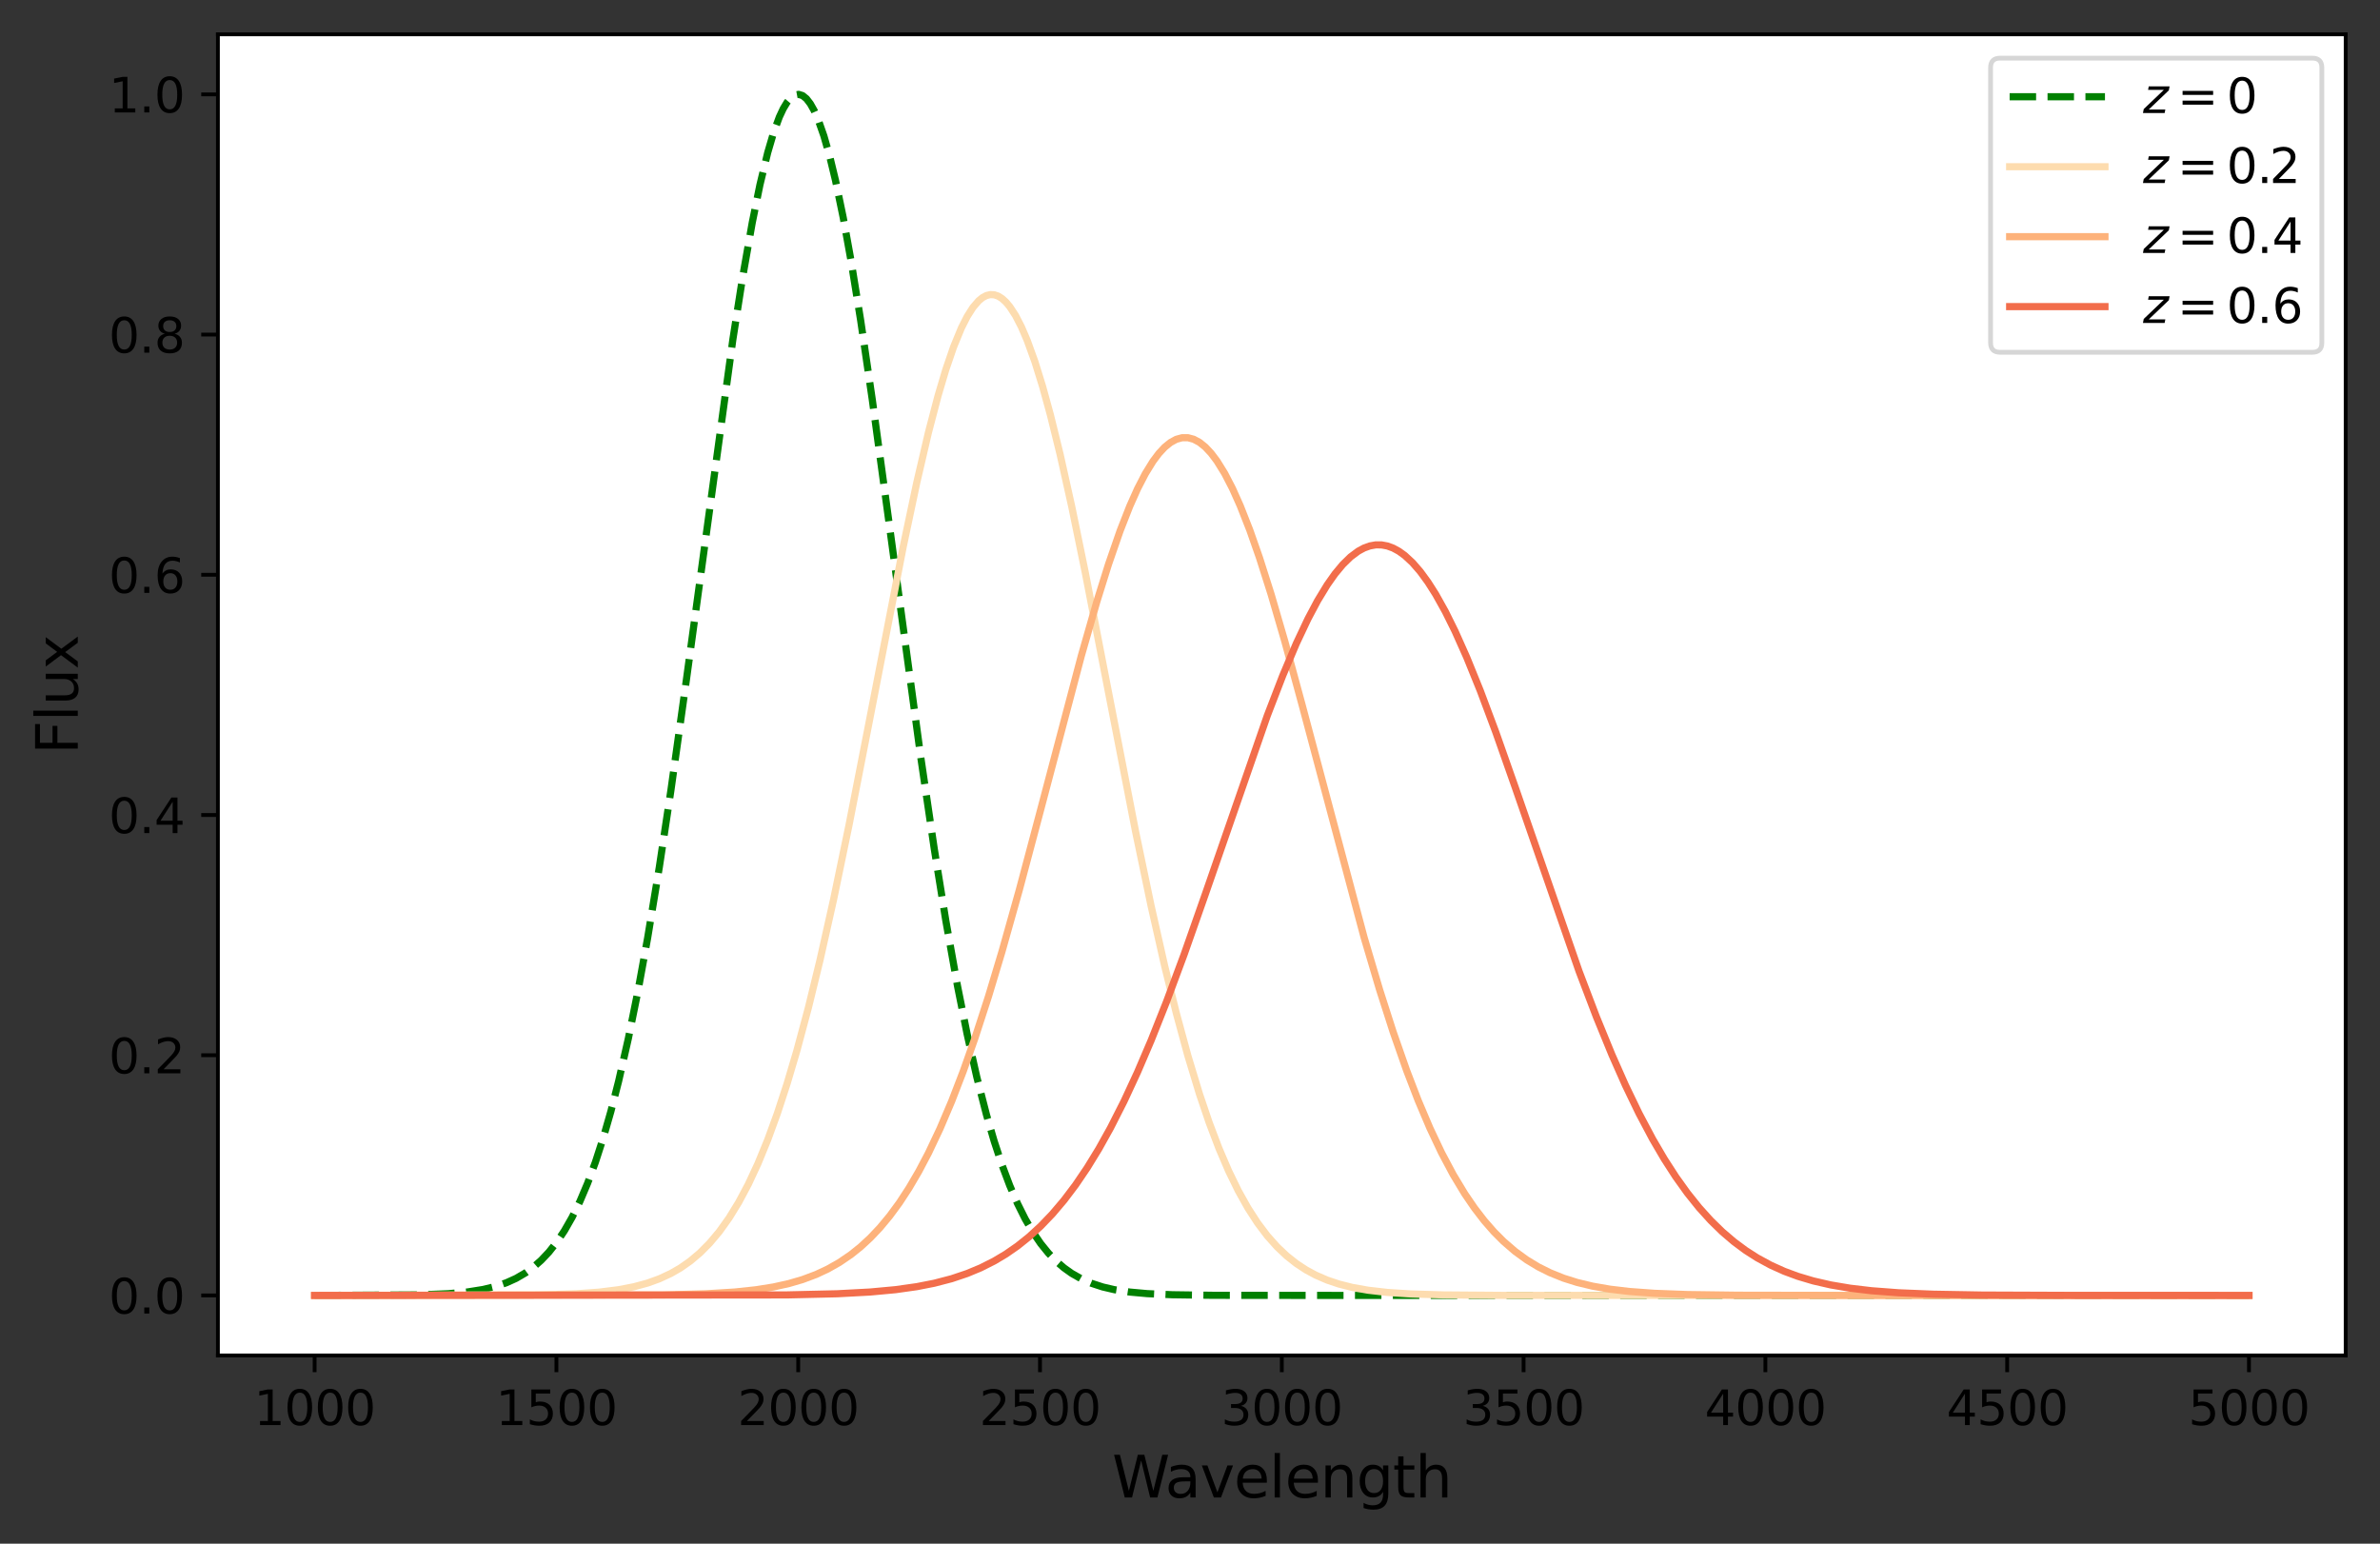 <?xml version="1.0" encoding="utf-8" standalone="no"?>
<!DOCTYPE svg PUBLIC "-//W3C//DTD SVG 1.1//EN"
  "http://www.w3.org/Graphics/SVG/1.1/DTD/svg11.dtd">
<svg xmlns:xlink="http://www.w3.org/1999/xlink" width="499.317pt" height="323.892pt" viewBox="0 0 499.317 323.892" xmlns="http://www.w3.org/2000/svg" version="1.1">
 <rect x="0" y="0" width="499.317" height="323.892" fill="#333333" stroke="none"/>
 <defs>
  <style type="text/css">*{stroke-linejoin: round; stroke-linecap: butt}</style>
 </defs>
 <g id="figure_1">
  <g id="patch_1">
   <path d="M 0 323.892 
L 499.317 323.892 
L 499.317 0 
L 0 0 
L 0 323.892 
z
" style="fill: none"/>
  </g>
  <g id="axes_1">
   <g id="patch_2">
    <path d="M 45.717 284.4 
L 492.117 284.4 
L 492.117 7.2 
L 45.717 7.2 
z
" style="fill: #ffffff"/>
   </g>
   <g id="matplotlib.axis_1">
    <g id="xtick_1">
     <g id="line2d_1">
      <defs>
       <path id="m93303356f4" d="M 0 0 
L 0 3.5 
" style="stroke: #000000; stroke-width: 0.8"/>
      </defs>
      <g>
       <use xlink:href="#m93303356f4" x="66.008" y="284.4" style="stroke: #000000; stroke-width: 0.8"/>
      </g>
     </g>
     <g id="text_1">
      <!-- 1000 -->
      <g transform="translate(53.283 298.998) scale(0.1 -0.1)">
       <defs>
        <path id="DejaVuSans-31" d="M 794 531 
L 1825 531 
L 1825 4091 
L 703 3866 
L 703 4441 
L 1819 4666 
L 2450 4666 
L 2450 531 
L 3481 531 
L 3481 0 
L 794 0 
L 794 531 
z
" transform="scale(0.016)"/>
        <path id="DejaVuSans-30" d="M 2034 4250 
Q 1547 4250 1301 3770 
Q 1056 3291 1056 2328 
Q 1056 1369 1301 889 
Q 1547 409 2034 409 
Q 2525 409 2770 889 
Q 3016 1369 3016 2328 
Q 3016 3291 2770 3770 
Q 2525 4250 2034 4250 
z
M 2034 4750 
Q 2819 4750 3233 4129 
Q 3647 3509 3647 2328 
Q 3647 1150 3233 529 
Q 2819 -91 2034 -91 
Q 1250 -91 836 529 
Q 422 1150 422 2328 
Q 422 3509 836 4129 
Q 1250 4750 2034 4750 
z
" transform="scale(0.016)"/>
       </defs>
       <use xlink:href="#DejaVuSans-31"/>
       <use xlink:href="#DejaVuSans-30" x="63.623"/>
       <use xlink:href="#DejaVuSans-30" x="127.246"/>
       <use xlink:href="#DejaVuSans-30" x="190.869"/>
      </g>
     </g>
    </g>
    <g id="xtick_2">
     <g id="line2d_2">
      <g>
       <use xlink:href="#m93303356f4" x="116.735" y="284.4" style="stroke: #000000; stroke-width: 0.8"/>
      </g>
     </g>
     <g id="text_2">
      <!-- 1500 -->
      <g transform="translate(104.01 298.998) scale(0.1 -0.1)">
       <defs>
        <path id="DejaVuSans-35" d="M 691 4666 
L 3169 4666 
L 3169 4134 
L 1269 4134 
L 1269 2991 
Q 1406 3038 1543 3061 
Q 1681 3084 1819 3084 
Q 2600 3084 3056 2656 
Q 3513 2228 3513 1497 
Q 3513 744 3044 326 
Q 2575 -91 1722 -91 
Q 1428 -91 1123 -41 
Q 819 9 494 109 
L 494 744 
Q 775 591 1075 516 
Q 1375 441 1709 441 
Q 2250 441 2565 725 
Q 2881 1009 2881 1497 
Q 2881 1984 2565 2268 
Q 2250 2553 1709 2553 
Q 1456 2553 1204 2497 
Q 953 2441 691 2322 
L 691 4666 
z
" transform="scale(0.016)"/>
       </defs>
       <use xlink:href="#DejaVuSans-31"/>
       <use xlink:href="#DejaVuSans-35" x="63.623"/>
       <use xlink:href="#DejaVuSans-30" x="127.246"/>
       <use xlink:href="#DejaVuSans-30" x="190.869"/>
      </g>
     </g>
    </g>
    <g id="xtick_3">
     <g id="line2d_3">
      <g>
       <use xlink:href="#m93303356f4" x="167.462" y="284.4" style="stroke: #000000; stroke-width: 0.8"/>
      </g>
     </g>
     <g id="text_3">
      <!-- 2000 -->
      <g transform="translate(154.737 298.998) scale(0.1 -0.1)">
       <defs>
        <path id="DejaVuSans-32" d="M 1228 531 
L 3431 531 
L 3431 0 
L 469 0 
L 469 531 
Q 828 903 1448 1529 
Q 2069 2156 2228 2338 
Q 2531 2678 2651 2914 
Q 2772 3150 2772 3378 
Q 2772 3750 2511 3984 
Q 2250 4219 1831 4219 
Q 1534 4219 1204 4116 
Q 875 4013 500 3803 
L 500 4441 
Q 881 4594 1212 4672 
Q 1544 4750 1819 4750 
Q 2544 4750 2975 4387 
Q 3406 4025 3406 3419 
Q 3406 3131 3298 2873 
Q 3191 2616 2906 2266 
Q 2828 2175 2409 1742 
Q 1991 1309 1228 531 
z
" transform="scale(0.016)"/>
       </defs>
       <use xlink:href="#DejaVuSans-32"/>
       <use xlink:href="#DejaVuSans-30" x="63.623"/>
       <use xlink:href="#DejaVuSans-30" x="127.246"/>
       <use xlink:href="#DejaVuSans-30" x="190.869"/>
      </g>
     </g>
    </g>
    <g id="xtick_4">
     <g id="line2d_4">
      <g>
       <use xlink:href="#m93303356f4" x="218.19" y="284.4" style="stroke: #000000; stroke-width: 0.8"/>
      </g>
     </g>
     <g id="text_4">
      <!-- 2500 -->
      <g transform="translate(205.465 298.998) scale(0.1 -0.1)">
       <use xlink:href="#DejaVuSans-32"/>
       <use xlink:href="#DejaVuSans-35" x="63.623"/>
       <use xlink:href="#DejaVuSans-30" x="127.246"/>
       <use xlink:href="#DejaVuSans-30" x="190.869"/>
      </g>
     </g>
    </g>
    <g id="xtick_5">
     <g id="line2d_5">
      <g>
       <use xlink:href="#m93303356f4" x="268.917" y="284.4" style="stroke: #000000; stroke-width: 0.8"/>
      </g>
     </g>
     <g id="text_5">
      <!-- 3000 -->
      <g transform="translate(256.192 298.998) scale(0.1 -0.1)">
       <defs>
        <path id="DejaVuSans-33" d="M 2597 2516 
Q 3050 2419 3304 2112 
Q 3559 1806 3559 1356 
Q 3559 666 3084 287 
Q 2609 -91 1734 -91 
Q 1441 -91 1130 -33 
Q 819 25 488 141 
L 488 750 
Q 750 597 1062 519 
Q 1375 441 1716 441 
Q 2309 441 2620 675 
Q 2931 909 2931 1356 
Q 2931 1769 2642 2001 
Q 2353 2234 1838 2234 
L 1294 2234 
L 1294 2753 
L 1863 2753 
Q 2328 2753 2575 2939 
Q 2822 3125 2822 3475 
Q 2822 3834 2567 4026 
Q 2313 4219 1838 4219 
Q 1578 4219 1281 4162 
Q 984 4106 628 3988 
L 628 4550 
Q 988 4650 1302 4700 
Q 1616 4750 1894 4750 
Q 2613 4750 3031 4423 
Q 3450 4097 3450 3541 
Q 3450 3153 3228 2886 
Q 3006 2619 2597 2516 
z
" transform="scale(0.016)"/>
       </defs>
       <use xlink:href="#DejaVuSans-33"/>
       <use xlink:href="#DejaVuSans-30" x="63.623"/>
       <use xlink:href="#DejaVuSans-30" x="127.246"/>
       <use xlink:href="#DejaVuSans-30" x="190.869"/>
      </g>
     </g>
    </g>
    <g id="xtick_6">
     <g id="line2d_6">
      <g>
       <use xlink:href="#m93303356f4" x="319.644" y="284.4" style="stroke: #000000; stroke-width: 0.8"/>
      </g>
     </g>
     <g id="text_6">
      <!-- 3500 -->
      <g transform="translate(306.919 298.998) scale(0.1 -0.1)">
       <use xlink:href="#DejaVuSans-33"/>
       <use xlink:href="#DejaVuSans-35" x="63.623"/>
       <use xlink:href="#DejaVuSans-30" x="127.246"/>
       <use xlink:href="#DejaVuSans-30" x="190.869"/>
      </g>
     </g>
    </g>
    <g id="xtick_7">
     <g id="line2d_7">
      <g>
       <use xlink:href="#m93303356f4" x="370.371" y="284.4" style="stroke: #000000; stroke-width: 0.8"/>
      </g>
     </g>
     <g id="text_7">
      <!-- 4000 -->
      <g transform="translate(357.646 298.998) scale(0.1 -0.1)">
       <defs>
        <path id="DejaVuSans-34" d="M 2419 4116 
L 825 1625 
L 2419 1625 
L 2419 4116 
z
M 2253 4666 
L 3047 4666 
L 3047 1625 
L 3713 1625 
L 3713 1100 
L 3047 1100 
L 3047 0 
L 2419 0 
L 2419 1100 
L 313 1100 
L 313 1709 
L 2253 4666 
z
" transform="scale(0.016)"/>
       </defs>
       <use xlink:href="#DejaVuSans-34"/>
       <use xlink:href="#DejaVuSans-30" x="63.623"/>
       <use xlink:href="#DejaVuSans-30" x="127.246"/>
       <use xlink:href="#DejaVuSans-30" x="190.869"/>
      </g>
     </g>
    </g>
    <g id="xtick_8">
     <g id="line2d_8">
      <g>
       <use xlink:href="#m93303356f4" x="421.099" y="284.4" style="stroke: #000000; stroke-width: 0.8"/>
      </g>
     </g>
     <g id="text_8">
      <!-- 4500 -->
      <g transform="translate(408.374 298.998) scale(0.1 -0.1)">
       <use xlink:href="#DejaVuSans-34"/>
       <use xlink:href="#DejaVuSans-35" x="63.623"/>
       <use xlink:href="#DejaVuSans-30" x="127.246"/>
       <use xlink:href="#DejaVuSans-30" x="190.869"/>
      </g>
     </g>
    </g>
    <g id="xtick_9">
     <g id="line2d_9">
      <g>
       <use xlink:href="#m93303356f4" x="471.826" y="284.4" style="stroke: #000000; stroke-width: 0.8"/>
      </g>
     </g>
     <g id="text_9">
      <!-- 5000 -->
      <g transform="translate(459.101 298.998) scale(0.1 -0.1)">
       <use xlink:href="#DejaVuSans-35"/>
       <use xlink:href="#DejaVuSans-30" x="63.623"/>
       <use xlink:href="#DejaVuSans-30" x="127.246"/>
       <use xlink:href="#DejaVuSans-30" x="190.869"/>
      </g>
     </g>
    </g>
    <g id="text_10">
     <!-- Wavelength -->
     <g transform="translate(233.322 314.196) scale(0.12 -0.12)">
      <defs>
       <path id="DejaVuSans-57" d="M 213 4666 
L 850 4666 
L 1831 722 
L 2809 4666 
L 3519 4666 
L 4500 722 
L 5478 4666 
L 6119 4666 
L 4947 0 
L 4153 0 
L 3169 4050 
L 2175 0 
L 1381 0 
L 213 4666 
z
" transform="scale(0.016)"/>
       <path id="DejaVuSans-61" d="M 2194 1759 
Q 1497 1759 1228 1600 
Q 959 1441 959 1056 
Q 959 750 1161 570 
Q 1363 391 1709 391 
Q 2188 391 2477 730 
Q 2766 1069 2766 1631 
L 2766 1759 
L 2194 1759 
z
M 3341 1997 
L 3341 0 
L 2766 0 
L 2766 531 
Q 2569 213 2275 61 
Q 1981 -91 1556 -91 
Q 1019 -91 701 211 
Q 384 513 384 1019 
Q 384 1609 779 1909 
Q 1175 2209 1959 2209 
L 2766 2209 
L 2766 2266 
Q 2766 2663 2505 2880 
Q 2244 3097 1772 3097 
Q 1472 3097 1187 3025 
Q 903 2953 641 2809 
L 641 3341 
Q 956 3463 1253 3523 
Q 1550 3584 1831 3584 
Q 2591 3584 2966 3190 
Q 3341 2797 3341 1997 
z
" transform="scale(0.016)"/>
       <path id="DejaVuSans-76" d="M 191 3500 
L 800 3500 
L 1894 563 
L 2988 3500 
L 3597 3500 
L 2284 0 
L 1503 0 
L 191 3500 
z
" transform="scale(0.016)"/>
       <path id="DejaVuSans-65" d="M 3597 1894 
L 3597 1613 
L 953 1613 
Q 991 1019 1311 708 
Q 1631 397 2203 397 
Q 2534 397 2845 478 
Q 3156 559 3463 722 
L 3463 178 
Q 3153 47 2828 -22 
Q 2503 -91 2169 -91 
Q 1331 -91 842 396 
Q 353 884 353 1716 
Q 353 2575 817 3079 
Q 1281 3584 2069 3584 
Q 2775 3584 3186 3129 
Q 3597 2675 3597 1894 
z
M 3022 2063 
Q 3016 2534 2758 2815 
Q 2500 3097 2075 3097 
Q 1594 3097 1305 2825 
Q 1016 2553 972 2059 
L 3022 2063 
z
" transform="scale(0.016)"/>
       <path id="DejaVuSans-6c" d="M 603 4863 
L 1178 4863 
L 1178 0 
L 603 0 
L 603 4863 
z
" transform="scale(0.016)"/>
       <path id="DejaVuSans-6e" d="M 3513 2113 
L 3513 0 
L 2938 0 
L 2938 2094 
Q 2938 2591 2744 2837 
Q 2550 3084 2163 3084 
Q 1697 3084 1428 2787 
Q 1159 2491 1159 1978 
L 1159 0 
L 581 0 
L 581 3500 
L 1159 3500 
L 1159 2956 
Q 1366 3272 1645 3428 
Q 1925 3584 2291 3584 
Q 2894 3584 3203 3211 
Q 3513 2838 3513 2113 
z
" transform="scale(0.016)"/>
       <path id="DejaVuSans-67" d="M 2906 1791 
Q 2906 2416 2648 2759 
Q 2391 3103 1925 3103 
Q 1463 3103 1205 2759 
Q 947 2416 947 1791 
Q 947 1169 1205 825 
Q 1463 481 1925 481 
Q 2391 481 2648 825 
Q 2906 1169 2906 1791 
z
M 3481 434 
Q 3481 -459 3084 -895 
Q 2688 -1331 1869 -1331 
Q 1566 -1331 1297 -1286 
Q 1028 -1241 775 -1147 
L 775 -588 
Q 1028 -725 1275 -790 
Q 1522 -856 1778 -856 
Q 2344 -856 2625 -561 
Q 2906 -266 2906 331 
L 2906 616 
Q 2728 306 2450 153 
Q 2172 0 1784 0 
Q 1141 0 747 490 
Q 353 981 353 1791 
Q 353 2603 747 3093 
Q 1141 3584 1784 3584 
Q 2172 3584 2450 3431 
Q 2728 3278 2906 2969 
L 2906 3500 
L 3481 3500 
L 3481 434 
z
" transform="scale(0.016)"/>
       <path id="DejaVuSans-74" d="M 1172 4494 
L 1172 3500 
L 2356 3500 
L 2356 3053 
L 1172 3053 
L 1172 1153 
Q 1172 725 1289 603 
Q 1406 481 1766 481 
L 2356 481 
L 2356 0 
L 1766 0 
Q 1100 0 847 248 
Q 594 497 594 1153 
L 594 3053 
L 172 3053 
L 172 3500 
L 594 3500 
L 594 4494 
L 1172 4494 
z
" transform="scale(0.016)"/>
       <path id="DejaVuSans-68" d="M 3513 2113 
L 3513 0 
L 2938 0 
L 2938 2094 
Q 2938 2591 2744 2837 
Q 2550 3084 2163 3084 
Q 1697 3084 1428 2787 
Q 1159 2491 1159 1978 
L 1159 0 
L 581 0 
L 581 4863 
L 1159 4863 
L 1159 2956 
Q 1366 3272 1645 3428 
Q 1925 3584 2291 3584 
Q 2894 3584 3203 3211 
Q 3513 2838 3513 2113 
z
" transform="scale(0.016)"/>
      </defs>
      <use xlink:href="#DejaVuSans-57"/>
      <use xlink:href="#DejaVuSans-61" x="92.502"/>
      <use xlink:href="#DejaVuSans-76" x="153.781"/>
      <use xlink:href="#DejaVuSans-65" x="212.961"/>
      <use xlink:href="#DejaVuSans-6c" x="274.484"/>
      <use xlink:href="#DejaVuSans-65" x="302.268"/>
      <use xlink:href="#DejaVuSans-6e" x="363.791"/>
      <use xlink:href="#DejaVuSans-67" x="427.17"/>
      <use xlink:href="#DejaVuSans-74" x="490.646"/>
      <use xlink:href="#DejaVuSans-68" x="529.855"/>
     </g>
    </g>
   </g>
   <g id="matplotlib.axis_2">
    <g id="ytick_1">
     <g id="line2d_10">
      <defs>
       <path id="m99150ca5d9" d="M 0 0 
L -3.5 0 
" style="stroke: #000000; stroke-width: 0.8"/>
      </defs>
      <g>
       <use xlink:href="#m99150ca5d9" x="45.717" y="271.8" style="stroke: #000000; stroke-width: 0.8"/>
      </g>
     </g>
     <g id="text_11">
      <!-- 0.0 -->
      <g transform="translate(22.814 275.599) scale(0.1 -0.1)">
       <defs>
        <path id="DejaVuSans-2e" d="M 684 794 
L 1344 794 
L 1344 0 
L 684 0 
L 684 794 
z
" transform="scale(0.016)"/>
       </defs>
       <use xlink:href="#DejaVuSans-30"/>
       <use xlink:href="#DejaVuSans-2e" x="63.623"/>
       <use xlink:href="#DejaVuSans-30" x="95.41"/>
      </g>
     </g>
    </g>
    <g id="ytick_2">
     <g id="line2d_11">
      <g>
       <use xlink:href="#m99150ca5d9" x="45.717" y="221.399" style="stroke: #000000; stroke-width: 0.8"/>
      </g>
     </g>
     <g id="text_12">
      <!-- 0.2 -->
      <g transform="translate(22.814 225.199) scale(0.1 -0.1)">
       <use xlink:href="#DejaVuSans-30"/>
       <use xlink:href="#DejaVuSans-2e" x="63.623"/>
       <use xlink:href="#DejaVuSans-32" x="95.41"/>
      </g>
     </g>
    </g>
    <g id="ytick_3">
     <g id="line2d_12">
      <g>
       <use xlink:href="#m99150ca5d9" x="45.717" y="170.999" style="stroke: #000000; stroke-width: 0.8"/>
      </g>
     </g>
     <g id="text_13">
      <!-- 0.4 -->
      <g transform="translate(22.814 174.798) scale(0.1 -0.1)">
       <use xlink:href="#DejaVuSans-30"/>
       <use xlink:href="#DejaVuSans-2e" x="63.623"/>
       <use xlink:href="#DejaVuSans-34" x="95.41"/>
      </g>
     </g>
    </g>
    <g id="ytick_4">
     <g id="line2d_13">
      <g>
       <use xlink:href="#m99150ca5d9" x="45.717" y="120.598" style="stroke: #000000; stroke-width: 0.8"/>
      </g>
     </g>
     <g id="text_14">
      <!-- 0.6 -->
      <g transform="translate(22.814 124.397) scale(0.1 -0.1)">
       <defs>
        <path id="DejaVuSans-36" d="M 2113 2584 
Q 1688 2584 1439 2293 
Q 1191 2003 1191 1497 
Q 1191 994 1439 701 
Q 1688 409 2113 409 
Q 2538 409 2786 701 
Q 3034 994 3034 1497 
Q 3034 2003 2786 2293 
Q 2538 2584 2113 2584 
z
M 3366 4563 
L 3366 3988 
Q 3128 4100 2886 4159 
Q 2644 4219 2406 4219 
Q 1781 4219 1451 3797 
Q 1122 3375 1075 2522 
Q 1259 2794 1537 2939 
Q 1816 3084 2150 3084 
Q 2853 3084 3261 2657 
Q 3669 2231 3669 1497 
Q 3669 778 3244 343 
Q 2819 -91 2113 -91 
Q 1303 -91 875 529 
Q 447 1150 447 2328 
Q 447 3434 972 4092 
Q 1497 4750 2381 4750 
Q 2619 4750 2861 4703 
Q 3103 4656 3366 4563 
z
" transform="scale(0.016)"/>
       </defs>
       <use xlink:href="#DejaVuSans-30"/>
       <use xlink:href="#DejaVuSans-2e" x="63.623"/>
       <use xlink:href="#DejaVuSans-36" x="95.41"/>
      </g>
     </g>
    </g>
    <g id="ytick_5">
     <g id="line2d_14">
      <g>
       <use xlink:href="#m99150ca5d9" x="45.717" y="70.197" style="stroke: #000000; stroke-width: 0.8"/>
      </g>
     </g>
     <g id="text_15">
      <!-- 0.8 -->
      <g transform="translate(22.814 73.997) scale(0.1 -0.1)">
       <defs>
        <path id="DejaVuSans-38" d="M 2034 2216 
Q 1584 2216 1326 1975 
Q 1069 1734 1069 1313 
Q 1069 891 1326 650 
Q 1584 409 2034 409 
Q 2484 409 2743 651 
Q 3003 894 3003 1313 
Q 3003 1734 2745 1975 
Q 2488 2216 2034 2216 
z
M 1403 2484 
Q 997 2584 770 2862 
Q 544 3141 544 3541 
Q 544 4100 942 4425 
Q 1341 4750 2034 4750 
Q 2731 4750 3128 4425 
Q 3525 4100 3525 3541 
Q 3525 3141 3298 2862 
Q 3072 2584 2669 2484 
Q 3125 2378 3379 2068 
Q 3634 1759 3634 1313 
Q 3634 634 3220 271 
Q 2806 -91 2034 -91 
Q 1263 -91 848 271 
Q 434 634 434 1313 
Q 434 1759 690 2068 
Q 947 2378 1403 2484 
z
M 1172 3481 
Q 1172 3119 1398 2916 
Q 1625 2713 2034 2713 
Q 2441 2713 2670 2916 
Q 2900 3119 2900 3481 
Q 2900 3844 2670 4047 
Q 2441 4250 2034 4250 
Q 1625 4250 1398 4047 
Q 1172 3844 1172 3481 
z
" transform="scale(0.016)"/>
       </defs>
       <use xlink:href="#DejaVuSans-30"/>
       <use xlink:href="#DejaVuSans-2e" x="63.623"/>
       <use xlink:href="#DejaVuSans-38" x="95.41"/>
      </g>
     </g>
    </g>
    <g id="ytick_6">
     <g id="line2d_15">
      <g>
       <use xlink:href="#m99150ca5d9" x="45.717" y="19.797" style="stroke: #000000; stroke-width: 0.8"/>
      </g>
     </g>
     <g id="text_16">
      <!-- 1.0 -->
      <g transform="translate(22.814 23.596) scale(0.1 -0.1)">
       <use xlink:href="#DejaVuSans-31"/>
       <use xlink:href="#DejaVuSans-2e" x="63.623"/>
       <use xlink:href="#DejaVuSans-30" x="95.41"/>
      </g>
     </g>
    </g>
    <g id="text_17">
     <!-- Flux -->
     <g transform="translate(16.318 158.272) rotate(-90) scale(0.12 -0.12)">
      <defs>
       <path id="DejaVuSans-46" d="M 628 4666 
L 3309 4666 
L 3309 4134 
L 1259 4134 
L 1259 2759 
L 3109 2759 
L 3109 2228 
L 1259 2228 
L 1259 0 
L 628 0 
L 628 4666 
z
" transform="scale(0.016)"/>
       <path id="DejaVuSans-75" d="M 544 1381 
L 544 3500 
L 1119 3500 
L 1119 1403 
Q 1119 906 1312 657 
Q 1506 409 1894 409 
Q 2359 409 2629 706 
Q 2900 1003 2900 1516 
L 2900 3500 
L 3475 3500 
L 3475 0 
L 2900 0 
L 2900 538 
Q 2691 219 2414 64 
Q 2138 -91 1772 -91 
Q 1169 -91 856 284 
Q 544 659 544 1381 
z
M 1991 3584 
L 1991 3584 
z
" transform="scale(0.016)"/>
       <path id="DejaVuSans-78" d="M 3513 3500 
L 2247 1797 
L 3578 0 
L 2900 0 
L 1881 1375 
L 863 0 
L 184 0 
L 1544 1831 
L 300 3500 
L 978 3500 
L 1906 2253 
L 2834 3500 
L 3513 3500 
z
" transform="scale(0.016)"/>
      </defs>
      <use xlink:href="#DejaVuSans-46"/>
      <use xlink:href="#DejaVuSans-6c" x="57.52"/>
      <use xlink:href="#DejaVuSans-75" x="85.303"/>
      <use xlink:href="#DejaVuSans-78" x="148.682"/>
     </g>
    </g>
   </g>
   <g id="line2d_16">
    <path d="M 66.008 271.799 
L 87.944 271.683 
L 94.037 271.439 
L 98.1 271.069 
L 101.349 270.552 
L 103.787 269.968 
L 106.224 269.148 
L 108.255 268.231 
L 110.286 267.044 
L 111.911 265.859 
L 113.536 264.427 
L 115.161 262.707 
L 116.786 260.658 
L 118.411 258.235 
L 120.036 255.39 
L 121.661 252.076 
L 123.285 248.244 
L 124.91 243.847 
L 126.535 238.841 
L 128.16 233.187 
L 129.785 226.853 
L 131.816 217.942 
L 133.847 207.909 
L 135.878 196.761 
L 138.316 181.984 
L 140.753 165.836 
L 144.003 142.635 
L 153.752 71.228 
L 155.783 58.266 
L 157.815 46.732 
L 159.439 38.745 
L 161.064 32.018 
L 162.283 27.874 
L 163.502 24.552 
L 164.314 22.812 
L 165.127 21.461 
L 165.939 20.506 
L 166.751 19.951 
L 167.564 19.8 
L 168.376 20.052 
L 169.189 20.707 
L 170.001 21.762 
L 170.814 23.211 
L 171.626 25.047 
L 172.845 28.509 
L 174.063 32.786 
L 175.282 37.833 
L 176.907 45.669 
L 178.532 54.641 
L 180.563 67.209 
L 183 83.837 
L 186.656 110.698 
L 193.156 158.762 
L 196 178.067 
L 198.437 193.206 
L 200.874 206.843 
L 202.905 216.99 
L 204.937 226.012 
L 206.968 233.931 
L 208.593 239.501 
L 210.217 244.429 
L 211.842 248.753 
L 213.467 252.518 
L 215.092 255.771 
L 216.717 258.56 
L 218.342 260.934 
L 219.967 262.939 
L 221.592 264.621 
L 223.217 266.02 
L 224.842 267.177 
L 226.873 268.334 
L 228.904 269.227 
L 231.341 270.025 
L 233.778 270.592 
L 237.028 271.094 
L 240.684 271.425 
L 245.965 271.658 
L 254.496 271.775 
L 280.494 271.8 
L 471.826 271.8 
L 471.826 271.8 
" clip-path="url(#p196f1d233d)" style="fill: none; stroke-dasharray: 5.55,2.4; stroke-dashoffset: 0; stroke: #008000; stroke-width: 1.5"/>
   </g>
   <g id="line2d_17">
    <path d="M 66.008 271.8 
L 113.13 271.695 
L 120.848 271.455 
L 125.723 271.108 
L 129.785 270.6 
L 133.035 269.974 
L 135.878 269.201 
L 138.316 268.321 
L 140.753 267.189 
L 142.784 266.014 
L 144.815 264.59 
L 146.846 262.877 
L 148.878 260.834 
L 150.909 258.416 
L 152.94 255.579 
L 154.971 252.277 
L 157.002 248.465 
L 159.033 244.102 
L 161.064 239.152 
L 163.095 233.585 
L 165.127 227.377 
L 167.158 220.52 
L 169.595 211.437 
L 172.032 201.454 
L 174.876 188.759 
L 178.126 173.085 
L 182.188 152.301 
L 189.5 114.665 
L 192.344 101.216 
L 194.781 90.752 
L 196.812 82.993 
L 198.437 77.524 
L 200.062 72.784 
L 201.687 68.835 
L 202.905 66.422 
L 204.124 64.501 
L 205.343 63.086 
L 206.155 62.428 
L 206.968 62.003 
L 207.78 61.81 
L 208.593 61.851 
L 209.405 62.125 
L 210.217 62.632 
L 211.03 63.37 
L 211.842 64.337 
L 213.061 66.208 
L 214.28 68.572 
L 215.498 71.411 
L 217.123 75.9 
L 218.748 81.14 
L 220.373 87.064 
L 222.404 95.319 
L 224.842 106.267 
L 227.685 120.118 
L 232.154 143.173 
L 238.247 174.498 
L 241.497 190.075 
L 244.34 202.663 
L 246.778 212.544 
L 249.215 221.519 
L 251.652 229.561 
L 253.683 235.549 
L 255.715 240.903 
L 257.746 245.65 
L 259.777 249.821 
L 261.808 253.454 
L 263.839 256.593 
L 265.87 259.283 
L 267.901 261.568 
L 269.932 263.494 
L 271.964 265.104 
L 273.995 266.44 
L 276.026 267.539 
L 278.463 268.594 
L 280.9 269.412 
L 283.744 270.127 
L 286.994 270.705 
L 291.056 271.171 
L 295.931 271.489 
L 302.837 271.693 
L 315.023 271.786 
L 367.833 271.8 
L 471.826 271.8 
L 471.826 271.8 
" clip-path="url(#p196f1d233d)" style="fill: none; stroke: #fddcaf; stroke-width: 1.5; stroke-linecap: square"/>
   </g>
   <g id="line2d_18">
    <path d="M 66.008 271.8 
L 139.128 271.693 
L 148.065 271.458 
L 154.158 271.086 
L 158.627 270.61 
L 162.283 270.025 
L 165.533 269.303 
L 168.376 268.471 
L 171.22 267.405 
L 173.657 266.268 
L 176.095 264.887 
L 178.532 263.226 
L 180.563 261.597 
L 182.594 259.722 
L 184.625 257.574 
L 186.656 255.131 
L 188.688 252.367 
L 190.719 249.26 
L 192.75 245.79 
L 194.781 241.938 
L 197.218 236.794 
L 199.656 231.064 
L 202.093 224.744 
L 204.53 217.842 
L 207.374 209.087 
L 210.217 199.637 
L 213.873 186.629 
L 218.342 169.826 
L 226.873 137.541 
L 230.122 126.205 
L 232.56 118.402 
L 234.997 111.366 
L 237.028 106.191 
L 238.653 102.555 
L 240.278 99.405 
L 241.903 96.769 
L 243.122 95.145 
L 244.34 93.835 
L 245.559 92.844 
L 246.778 92.178 
L 247.996 91.842 
L 249.215 91.836 
L 250.434 92.162 
L 251.652 92.816 
L 252.871 93.796 
L 254.09 95.097 
L 255.308 96.71 
L 256.933 99.332 
L 258.558 102.47 
L 260.183 106.095 
L 262.214 111.256 
L 264.245 117.05 
L 266.683 124.723 
L 269.526 134.48 
L 273.182 147.916 
L 286.181 196.681 
L 289.431 207.645 
L 292.275 216.515 
L 295.118 224.634 
L 297.556 230.964 
L 299.993 236.703 
L 302.43 241.857 
L 304.868 246.442 
L 307.305 250.482 
L 309.336 253.456 
L 311.367 256.096 
L 313.398 258.424 
L 315.43 260.465 
L 317.867 262.57 
L 320.304 264.34 
L 322.742 265.814 
L 325.179 267.032 
L 328.023 268.178 
L 330.866 269.075 
L 334.116 269.856 
L 337.772 270.491 
L 341.834 270.973 
L 347.115 271.358 
L 354.021 271.615 
L 364.583 271.757 
L 389.769 271.799 
L 471.826 271.8 
L 471.826 271.8 
" clip-path="url(#p196f1d233d)" style="fill: none; stroke: #fdb27b; stroke-width: 1.5; stroke-linecap: square"/>
   </g>
   <g id="line2d_19">
    <path d="M 66.008 271.8 
L 165.127 271.694 
L 175.688 271.451 
L 182.594 271.083 
L 187.875 270.593 
L 192.344 269.962 
L 196 269.245 
L 199.656 268.292 
L 202.905 267.199 
L 205.749 266.015 
L 208.593 264.582 
L 211.03 263.128 
L 213.467 261.439 
L 215.905 259.49 
L 218.342 257.257 
L 220.779 254.716 
L 223.217 251.843 
L 225.654 248.618 
L 228.091 245.024 
L 230.529 241.046 
L 232.966 236.675 
L 235.81 231.077 
L 238.653 224.946 
L 241.497 218.305 
L 244.747 210.137 
L 248.403 200.31 
L 252.871 187.609 
L 265.87 150.16 
L 269.12 141.737 
L 271.964 135.02 
L 274.401 129.856 
L 276.432 126.033 
L 278.463 122.692 
L 280.088 120.391 
L 281.713 118.44 
L 283.338 116.852 
L 284.963 115.639 
L 286.181 114.981 
L 287.4 114.542 
L 288.619 114.324 
L 289.837 114.328 
L 291.056 114.553 
L 292.275 114.999 
L 293.493 115.664 
L 294.712 116.546 
L 296.337 118.05 
L 297.962 119.921 
L 299.587 122.145 
L 301.212 124.704 
L 303.243 128.349 
L 305.274 132.45 
L 307.711 137.91 
L 310.555 144.917 
L 313.805 153.593 
L 317.867 165.123 
L 331.272 203.763 
L 334.928 213.371 
L 338.178 221.307 
L 341.022 227.726 
L 343.865 233.622 
L 346.709 238.983 
L 349.146 243.149 
L 351.584 246.928 
L 354.021 250.329 
L 356.458 253.37 
L 358.896 256.069 
L 361.333 258.448 
L 363.77 260.531 
L 366.208 262.342 
L 368.645 263.907 
L 371.489 265.454 
L 374.332 266.737 
L 377.176 267.791 
L 380.425 268.759 
L 384.081 269.598 
L 388.144 270.284 
L 392.612 270.813 
L 398.299 271.244 
L 405.611 271.545 
L 415.767 271.721 
L 435.266 271.794 
L 471.826 271.8 
L 471.826 271.8 
" clip-path="url(#p196f1d233d)" style="fill: none; stroke: #f26d4b; stroke-width: 1.5; stroke-linecap: square"/>
   </g>
   <g id="patch_3">
    <path d="M 45.717 284.4 
L 45.717 7.2 
" style="fill: none; stroke: #000000; stroke-width: 0.8; stroke-linejoin: miter; stroke-linecap: square"/>
   </g>
   <g id="patch_4">
    <path d="M 492.117 284.4 
L 492.117 7.2 
" style="fill: none; stroke: #000000; stroke-width: 0.8; stroke-linejoin: miter; stroke-linecap: square"/>
   </g>
   <g id="patch_5">
    <path d="M 45.717 284.4 
L 492.117 284.4 
" style="fill: none; stroke: #000000; stroke-width: 0.8; stroke-linejoin: miter; stroke-linecap: square"/>
   </g>
   <g id="patch_6">
    <path d="M 45.717 7.2 
L 492.117 7.2 
" style="fill: none; stroke: #000000; stroke-width: 0.8; stroke-linejoin: miter; stroke-linecap: square"/>
   </g>
   <g id="legend_1">
    <g id="patch_7">
     <path d="M 419.617 73.912 
L 485.117 73.912 
Q 487.117 73.912 487.117 71.912 
L 487.117 14.2 
Q 487.117 12.2 485.117 12.2 
L 419.617 12.2 
Q 417.617 12.2 417.617 14.2 
L 417.617 71.912 
Q 417.617 73.912 419.617 73.912 
z
" style="fill: #ffffff; opacity: 0.8; stroke: #cccccc; stroke-linejoin: miter"/>
    </g>
    <g id="line2d_20">
     <path d="M 421.617 20.298 
L 431.617 20.298 
L 441.617 20.298 
" style="fill: none; stroke-dasharray: 5.55,2.4; stroke-dashoffset: 0; stroke: #008000; stroke-width: 1.5"/>
    </g>
    <g id="text_18">
     <!-- $z=0$ -->
     <g transform="translate(449.617 23.798) scale(0.1 -0.1)">
      <defs>
       <path id="DejaVuSans-Oblique-7a" d="M 744 3500 
L 3475 3500 
L 3372 2975 
L 738 459 
L 2913 459 
L 2822 0 
L -19 0 
L 84 525 
L 2719 3041 
L 653 3041 
L 744 3500 
z
" transform="scale(0.016)"/>
       <path id="DejaVuSans-3d" d="M 678 2906 
L 4684 2906 
L 4684 2381 
L 678 2381 
L 678 2906 
z
M 678 1631 
L 4684 1631 
L 4684 1100 
L 678 1100 
L 678 1631 
z
" transform="scale(0.016)"/>
      </defs>
      <use xlink:href="#DejaVuSans-Oblique-7a" transform="translate(0 0.781)"/>
      <use xlink:href="#DejaVuSans-3d" transform="translate(71.973 0.781)"/>
      <use xlink:href="#DejaVuSans-30" transform="translate(175.244 0.781)"/>
     </g>
    </g>
    <g id="line2d_21">
     <path d="M 421.617 34.977 
L 431.617 34.977 
L 441.617 34.977 
" style="fill: none; stroke: #fddcaf; stroke-width: 1.5; stroke-linecap: square"/>
    </g>
    <g id="text_19">
     <!-- $z=0.2$ -->
     <g transform="translate(449.617 38.477) scale(0.1 -0.1)">
      <use xlink:href="#DejaVuSans-Oblique-7a" transform="translate(0 0.781)"/>
      <use xlink:href="#DejaVuSans-3d" transform="translate(71.973 0.781)"/>
      <use xlink:href="#DejaVuSans-30" transform="translate(175.244 0.781)"/>
      <use xlink:href="#DejaVuSans-2e" transform="translate(238.867 0.781)"/>
      <use xlink:href="#DejaVuSans-32" transform="translate(265.154 0.781)"/>
     </g>
    </g>
    <g id="line2d_22">
     <path d="M 421.617 49.655 
L 431.617 49.655 
L 441.617 49.655 
" style="fill: none; stroke: #fdb27b; stroke-width: 1.5; stroke-linecap: square"/>
    </g>
    <g id="text_20">
     <!-- $z=0.4$ -->
     <g transform="translate(449.617 53.155) scale(0.1 -0.1)">
      <use xlink:href="#DejaVuSans-Oblique-7a" transform="translate(0 0.781)"/>
      <use xlink:href="#DejaVuSans-3d" transform="translate(71.973 0.781)"/>
      <use xlink:href="#DejaVuSans-30" transform="translate(175.244 0.781)"/>
      <use xlink:href="#DejaVuSans-2e" transform="translate(238.867 0.781)"/>
      <use xlink:href="#DejaVuSans-34" transform="translate(270.654 0.781)"/>
     </g>
    </g>
    <g id="line2d_23">
     <path d="M 421.617 64.333 
L 431.617 64.333 
L 441.617 64.333 
" style="fill: none; stroke: #f26d4b; stroke-width: 1.5; stroke-linecap: square"/>
    </g>
    <g id="text_21">
     <!-- $z=0.6$ -->
     <g transform="translate(449.617 67.833) scale(0.1 -0.1)">
      <use xlink:href="#DejaVuSans-Oblique-7a" transform="translate(0 0.781)"/>
      <use xlink:href="#DejaVuSans-3d" transform="translate(71.973 0.781)"/>
      <use xlink:href="#DejaVuSans-30" transform="translate(175.244 0.781)"/>
      <use xlink:href="#DejaVuSans-2e" transform="translate(238.867 0.781)"/>
      <use xlink:href="#DejaVuSans-36" transform="translate(270.654 0.781)"/>
     </g>
    </g>
   </g>
  </g>
 </g>
 <defs>
  <clipPath id="p196f1d233d">
   <rect x="45.717" y="7.2" width="446.4" height="277.2"/>
  </clipPath>
 </defs>
</svg>
